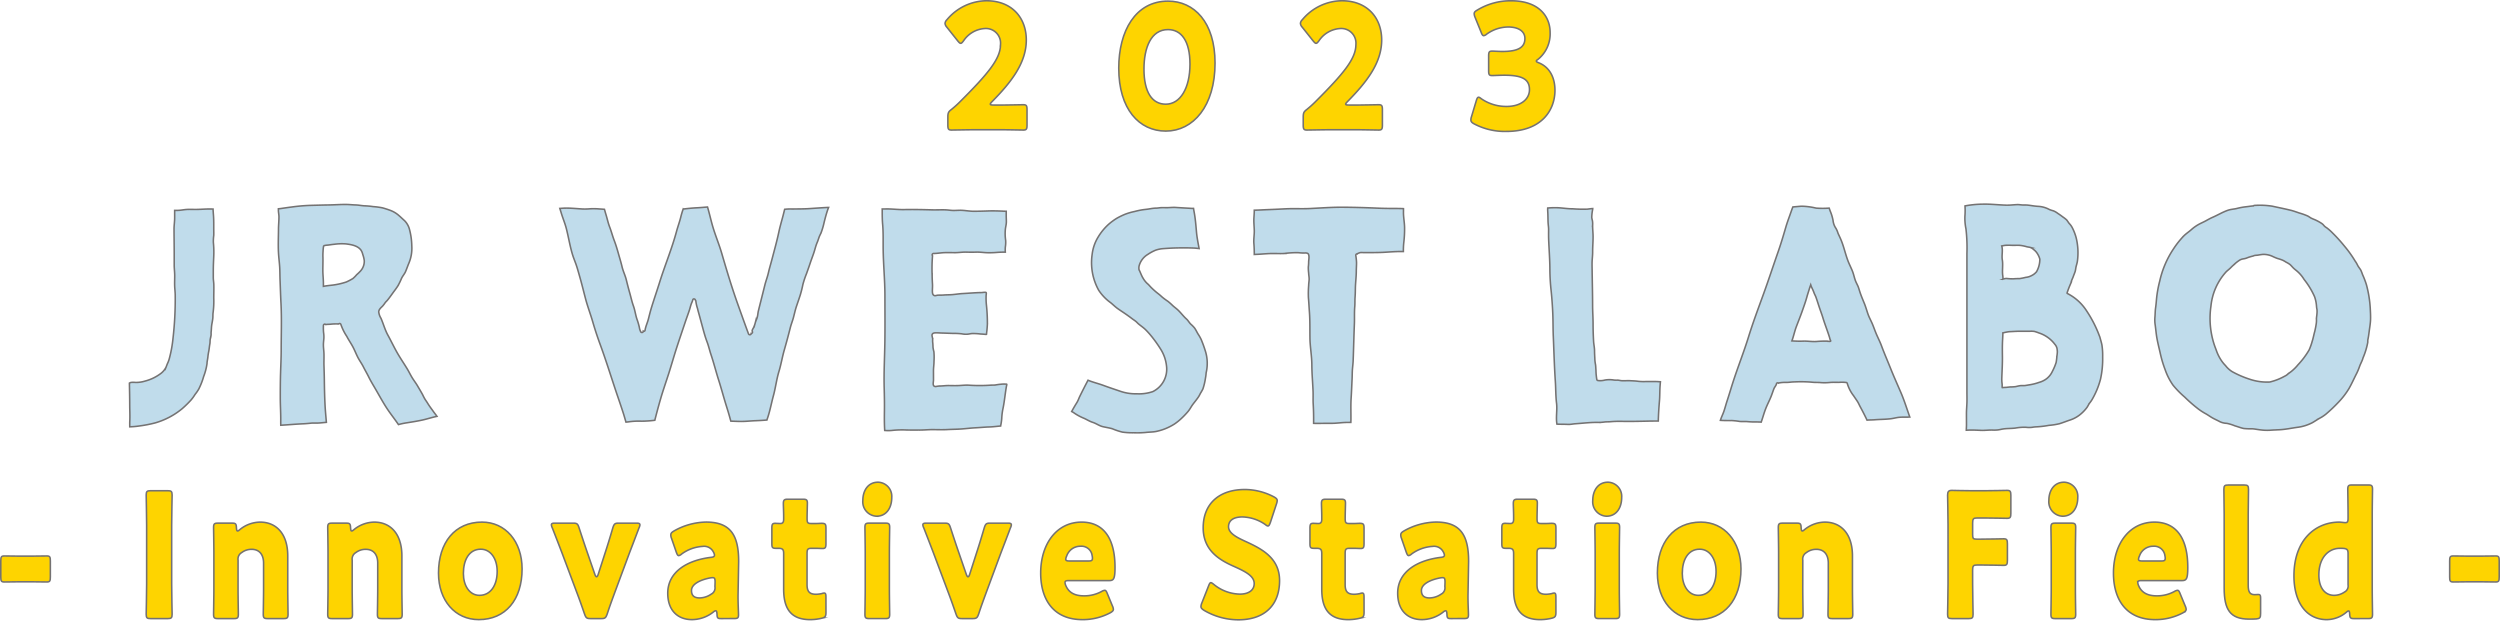 <svg xmlns="http://www.w3.org/2000/svg" viewBox="0 0 528.172 131.111"><g id="レイヤー_2" data-name="レイヤー 2"><g id="c"><path d="M3.905,122.918c-1.091,0-2.586.036-2.991.036-.654,0-.748-.22-.748-1.063v-3.372c0-.843.094-1.063.748-1.063.4,0,1.9.037,2.991.037H6.9c1.09,0,2.586-.037,2.991-.037.654,0,.747.22.747,1.063v3.372c0,.843-.093,1.063-.747,1.063-.405,0-1.9-.036-2.991-.036Z" fill="#fed400" stroke="#747272" stroke-miterlimit="10" stroke-width="0.333"/><path d="M31.787,130.688c-.717,0-.9-.146-.9-.916,0-.257.093-4.472.093-6.414V111.005c0-1.943-.093-6.158-.093-6.414,0-.77.186-.917.9-.917h3.676c.717,0,.9.147.9.917,0,.256-.094,4.471-.094,6.414v12.353c0,1.942.094,6.157.094,6.414,0,.77-.187.916-.9.916Z" fill="#fed400" stroke="#747272" stroke-miterlimit="10" stroke-width="0.333"/><path d="M50.293,124.457c0,1.5.062,5.058.062,5.315,0,.77-.187.916-.9.916H46.024c-.716,0-.9-.146-.9-.916,0-.257.062-3.812.062-5.315v-7.7c0-1.5-.062-5.059-.062-5.315,0-.77.187-.917.9-.917h3.053c.686,0,.841.147.873.953.031.477.093.7.249.7.094,0,.218-.073.436-.257a6.868,6.868,0,0,1,4.33-1.613c3.3,0,5.827,2.346,5.827,7.148v7c0,1.5.062,5.058.062,5.315,0,.77-.187.916-.9.916H56.523c-.716,0-.9-.146-.9-.916,0-.257.062-3.812.062-5.315v-5.5c0-1.613-.748-2.9-2.523-2.9a3.424,3.424,0,0,0-2.119.7,1.563,1.563,0,0,0-.747,1.576Z" fill="#fed400" stroke="#747272" stroke-miterlimit="10" stroke-width="0.333"/><path d="M74.406,124.457c0,1.5.062,5.058.062,5.315,0,.77-.187.916-.9.916H70.138c-.717,0-.9-.146-.9-.916,0-.257.063-3.812.063-5.315v-7.7c0-1.5-.063-5.059-.063-5.315,0-.77.187-.917.9-.917h3.053c.685,0,.841.147.872.953.031.477.094.7.249.7.094,0,.218-.073.437-.257a6.868,6.868,0,0,1,4.33-1.613c3.3,0,5.826,2.346,5.826,7.148v7c0,1.5.062,5.058.062,5.315,0,.77-.187.916-.9.916H80.637c-.717,0-.9-.146-.9-.916,0-.257.063-3.812.063-5.315v-5.5c0-1.613-.748-2.9-2.524-2.9a3.424,3.424,0,0,0-2.119.7,1.563,1.563,0,0,0-.747,1.576Z" fill="#fed400" stroke="#747272" stroke-miterlimit="10" stroke-width="0.333"/><path d="M110.3,120.205c0,6.525-3.52,10.7-9.159,10.7-4.954,0-8.5-3.995-8.5-9.823,0-6.488,3.489-10.777,9.19-10.777C106.744,110.308,110.3,114.34,110.3,120.205Zm-12.4.953c0,2.639,1.339,4.619,3.4,4.619,2.336,0,3.738-2.09,3.738-5.059,0-2.712-1.4-4.691-3.458-4.691C99.173,116.027,97.9,118.189,97.9,121.158Z" fill="#fed400" stroke="#747272" stroke-miterlimit="10" stroke-width="0.333"/><path d="M129.891,125.154c-.56,1.539-1.028,2.785-1.589,4.508-.311.88-.467,1.026-1.277,1.026h-2.274c-.81,0-.966-.146-1.278-1.026-.591-1.723-1.059-3.042-1.588-4.435l-3.147-8.394c-.561-1.466-1.153-3.006-2.056-5.315a1.755,1.755,0,0,1-.187-.623c0-.293.218-.367.716-.367h3.895c.81,0,.965.147,1.246,1.027.685,2.089,1.215,3.7,1.713,5.131l1.62,4.692c.125.33.25.477.343.477.125,0,.249-.184.343-.477l1.5-4.655c.468-1.429.966-3.042,1.589-5.168.281-.88.436-1.027,1.246-1.027h3.77c.5,0,.717.074.717.367a1.763,1.763,0,0,1-.188.623c-.872,2.309-1.464,3.849-2.025,5.315Z" fill="#fed400" stroke="#747272" stroke-miterlimit="10" stroke-width="0.333"/><path d="M152.322,130.688c-.686,0-.81-.11-.841-.953-.032-.476-.094-.7-.281-.7a.865.865,0,0,0-.436.22,7.305,7.305,0,0,1-4.58,1.649c-2.928,0-5.109-1.869-5.109-5.571,0-4.582,4.206-7,9.191-7.588.467-.036.685-.183.685-.476a1.74,1.74,0,0,0-.218-.623,2.187,2.187,0,0,0-2.274-1.21A8.35,8.35,0,0,0,144,117.053a1.252,1.252,0,0,1-.592.33c-.218,0-.343-.22-.53-.733l-1-2.9a1.865,1.865,0,0,1-.156-.7c0-.367.156-.55.624-.843a14.116,14.116,0,0,1,6.822-1.907c5.11,0,6.885,2.713,6.885,8.284l-.124,7c-.031,1.392.093,3.848.093,4.325,0,.623-.186.769-.872.769Zm-1.776-8.65a4.191,4.191,0,0,0-.592.073c-2.181.44-3.863,1.357-3.863,2.639,0,1.137.623,1.576,1.745,1.576a4.486,4.486,0,0,0,2.43-.806,1.477,1.477,0,0,0,.778-1.576l.032-.953C151.076,122.258,150.982,122.038,150.546,122.038Z" fill="#fed400" stroke="#747272" stroke-miterlimit="10" stroke-width="0.333"/><path d="M174.5,129.332c0,.88-.156,1.1-.9,1.283a10.6,10.6,0,0,1-2.431.293c-4.268,0-5.607-2.566-5.607-6.451v-7.514c0-.916-.281-1.1-1.122-1.1h-.53c-.747,0-.841-.183-.841-1.063v-3.152c0-.806.094-1.063.685-1.063.281,0,.717.037,1.122.037.436,0,.686-.22.686-.88v-.586c0-1.027-.063-2.273-.063-2.749,0-.77.218-.917.935-.917h3.24c.685,0,.9.147.9.806,0,.477-.062,2.346-.062,3.226,0,.953.125,1.1.9,1.1h1.028c.342,0,.872-.037,1.121-.037.81,0,.935.147.935,1.1v3.115c0,.843-.094,1.1-.686,1.1-.405,0-.965-.037-1.37-.037h-1c-.779,0-.935.184-.935,1.1V123.5c0,1.5.53,2.053,1.932,2.053a6.486,6.486,0,0,0,1.184-.147,1.661,1.661,0,0,1,.5-.11c.312,0,.374.257.374.916Z" fill="#fed400" stroke="#747272" stroke-miterlimit="10" stroke-width="0.333"/><path d="M188.4,105.1c0,2.236-1.153,3.959-3.21,3.959a3.046,3.046,0,0,1-2.9-3.335c0-2.089,1.122-3.849,3.209-3.849A2.99,2.99,0,0,1,188.4,105.1Zm-4.767,25.585c-.717,0-.9-.146-.9-.916,0-.257.063-3.812.063-5.315v-7.7c0-1.5-.063-5.059-.063-5.315,0-.77.187-.917.9-.917h3.427c.716,0,.9.147.9.917,0,.256-.062,3.812-.062,5.315v7.7c0,1.5.062,5.058.062,5.315,0,.77-.187.916-.9.916Z" fill="#fed400" stroke="#747272" stroke-miterlimit="10" stroke-width="0.333"/><path d="M208.368,125.154c-.561,1.539-1.028,2.785-1.589,4.508-.311.88-.467,1.026-1.277,1.026h-2.274c-.811,0-.966-.146-1.278-1.026-.592-1.723-1.059-3.042-1.588-4.435l-3.147-8.394c-.561-1.466-1.153-3.006-2.056-5.315a1.755,1.755,0,0,1-.187-.623c0-.293.218-.367.716-.367h3.894c.811,0,.966.147,1.247,1.027.685,2.089,1.215,3.7,1.713,5.131l1.62,4.692c.125.33.249.477.343.477.125,0,.249-.184.343-.477l1.495-4.655c.468-1.429.966-3.042,1.589-5.168.28-.88.436-1.027,1.246-1.027h3.77c.5,0,.716.074.716.367a1.755,1.755,0,0,1-.187.623c-.872,2.309-1.464,3.849-2.025,5.315Z" fill="#fed400" stroke="#747272" stroke-miterlimit="10" stroke-width="0.333"/><path d="M235.005,127.976a2.2,2.2,0,0,1,.218.733c0,.293-.187.476-.623.733a12.333,12.333,0,0,1-5.888,1.466c-6.356,0-8.848-4.508-8.848-9.823,0-6.158,3.364-10.777,8.66-10.777,4.331,0,7.041,3.043,7.041,9.567,0,2.493-.311,2.786-1.246,2.786h-8.6c-.5,0-.717.11-.717.4a1.858,1.858,0,0,0,.156.623c.623,1.5,1.869,2.2,3.863,2.2a7.565,7.565,0,0,0,3.707-.917,1.784,1.784,0,0,1,.654-.256c.25,0,.375.219.592.77ZM230.8,117.969a2.034,2.034,0,0,0-.062-.55,2.273,2.273,0,0,0-2.462-2.016,3.042,3.042,0,0,0-2.928,2.09,1.71,1.71,0,0,0-.187.66c0,.256.218.366.716.366h4.144C230.581,118.519,230.8,118.409,230.8,117.969Z" fill="#fed400" stroke="#747272" stroke-miterlimit="10" stroke-width="0.333"/><path d="M270.333,122.661c0,5.2-3.178,8.284-8.724,8.284a14.361,14.361,0,0,1-7.259-2.016c-.436-.293-.623-.477-.623-.807a2.2,2.2,0,0,1,.187-.733l1.4-3.555c.187-.476.312-.733.5-.733.156,0,.343.147.624.367a8.943,8.943,0,0,0,5.514,2.052c1.869,0,3.022-.843,3.022-2.236,0-1.613-1.9-2.566-4.455-3.7-2.929-1.319-6.324-3.335-6.324-8.064,0-5.168,3.458-8.1,8.785-8.1a13.259,13.259,0,0,1,6.2,1.576c.436.256.654.44.654.77a2.509,2.509,0,0,1-.155.7l-1.278,3.885c-.187.513-.311.77-.53.77-.155,0-.311-.11-.592-.33a8.825,8.825,0,0,0-4.8-1.576c-2.15,0-2.929.953-2.929,2.052,0,1.357,1.651,2.236,3.583,3.116C266.469,115.917,270.333,117.823,270.333,122.661Z" fill="#fed400" stroke="#747272" stroke-miterlimit="10" stroke-width="0.333"/><path d="M288.184,129.332c0,.88-.156,1.1-.9,1.283a10.6,10.6,0,0,1-2.431.293c-4.268,0-5.607-2.566-5.607-6.451v-7.514c0-.916-.281-1.1-1.122-1.1h-.53c-.747,0-.841-.183-.841-1.063v-3.152c0-.806.094-1.063.686-1.063.28,0,.716.037,1.121.037.436,0,.686-.22.686-.88v-.586c0-1.027-.063-2.273-.063-2.749,0-.77.218-.917.935-.917h3.24c.685,0,.9.147.9.806,0,.477-.063,2.346-.063,3.226,0,.953.125,1.1.9,1.1h1.028c.342,0,.872-.037,1.121-.037.81,0,.935.147.935,1.1v3.115c0,.843-.093,1.1-.685,1.1-.405,0-.966-.037-1.371-.037h-1c-.779,0-.935.184-.935,1.1V123.5c0,1.5.53,2.053,1.932,2.053a6.475,6.475,0,0,0,1.184-.147,1.667,1.667,0,0,1,.5-.11c.312,0,.374.257.374.916Z" fill="#fed400" stroke="#747272" stroke-miterlimit="10" stroke-width="0.333"/><path d="M306.534,130.688c-.686,0-.811-.11-.842-.953-.031-.476-.093-.7-.28-.7a.865.865,0,0,0-.436.22,7.305,7.305,0,0,1-4.58,1.649c-2.928,0-5.109-1.869-5.109-5.571,0-4.582,4.206-7,9.19-7.588.468-.036.686-.183.686-.476a1.76,1.76,0,0,0-.218-.623,2.188,2.188,0,0,0-2.275-1.21,8.353,8.353,0,0,0-4.455,1.613,1.243,1.243,0,0,1-.592.33c-.218,0-.342-.22-.529-.733l-1-2.9a1.845,1.845,0,0,1-.156-.7c0-.367.156-.55.623-.843a14.123,14.123,0,0,1,6.823-1.907c5.109,0,6.885,2.713,6.885,8.284l-.125,7c-.031,1.392.094,3.848.094,4.325,0,.623-.187.769-.872.769Zm-1.776-8.65a4.191,4.191,0,0,0-.592.073c-2.181.44-3.863,1.357-3.863,2.639,0,1.137.623,1.576,1.744,1.576a4.486,4.486,0,0,0,2.43-.806,1.478,1.478,0,0,0,.779-1.576l.031-.953C305.287,122.258,305.194,122.038,304.758,122.038Z" fill="#fed400" stroke="#747272" stroke-miterlimit="10" stroke-width="0.333"/><path d="M328.716,129.332c0,.88-.156,1.1-.9,1.283a10.594,10.594,0,0,1-2.43.293c-4.268,0-5.608-2.566-5.608-6.451v-7.514c0-.916-.28-1.1-1.121-1.1h-.53c-.748,0-.841-.183-.841-1.063v-3.152c0-.806.093-1.063.685-1.063.281,0,.717.037,1.122.037.436,0,.685-.22.685-.88v-.586c0-1.027-.062-2.273-.062-2.749,0-.77.218-.917.935-.917h3.24c.685,0,.9.147.9.806,0,.477-.062,2.346-.062,3.226,0,.953.125,1.1.9,1.1h1.028c.343,0,.873-.037,1.122-.037.81,0,.935.147.935,1.1v3.115c0,.843-.094,1.1-.686,1.1-.4,0-.966-.037-1.371-.037h-1c-.778,0-.934.184-.934,1.1V123.5c0,1.5.529,2.053,1.931,2.053a6.475,6.475,0,0,0,1.184-.147,1.666,1.666,0,0,1,.5-.11c.311,0,.374.257.374.916Z" fill="#fed400" stroke="#747272" stroke-miterlimit="10" stroke-width="0.333"/><path d="M342.61,105.1c0,2.236-1.153,3.959-3.209,3.959a3.046,3.046,0,0,1-2.9-3.335c0-2.089,1.121-3.849,3.209-3.849A2.989,2.989,0,0,1,342.61,105.1Zm-4.767,25.585c-.716,0-.9-.146-.9-.916,0-.257.062-3.812.062-5.315v-7.7c0-1.5-.062-5.059-.062-5.315,0-.77.187-.917.9-.917h3.427c.717,0,.9.147.9.917,0,.256-.063,3.812-.063,5.315v7.7c0,1.5.063,5.058.063,5.315,0,.77-.187.916-.9.916Z" fill="#fed400" stroke="#747272" stroke-miterlimit="10" stroke-width="0.333"/><path d="M367.813,120.205c0,6.525-3.52,10.7-9.159,10.7-4.954,0-8.5-3.995-8.5-9.823,0-6.488,3.489-10.777,9.19-10.777C364.262,110.308,367.813,114.34,367.813,120.205Zm-12.4.953c0,2.639,1.339,4.619,3.4,4.619,2.336,0,3.738-2.09,3.738-5.059,0-2.712-1.4-4.691-3.458-4.691C356.691,116.027,355.414,118.189,355.414,121.158Z" fill="#fed400" stroke="#747272" stroke-miterlimit="10" stroke-width="0.333"/><path d="M380.867,124.457c0,1.5.062,5.058.062,5.315,0,.77-.187.916-.9.916H376.6c-.717,0-.9-.146-.9-.916,0-.257.063-3.812.063-5.315v-7.7c0-1.5-.063-5.059-.063-5.315,0-.77.187-.917.9-.917h3.053c.685,0,.841.147.872.953.031.477.094.7.249.7.094,0,.218-.073.437-.257a6.868,6.868,0,0,1,4.33-1.613c3.3,0,5.826,2.346,5.826,7.148v7c0,1.5.062,5.058.062,5.315,0,.77-.187.916-.9.916H387.1c-.717,0-.9-.146-.9-.916,0-.257.063-3.812.063-5.315v-5.5c0-1.613-.748-2.9-2.524-2.9a3.424,3.424,0,0,0-2.119.7,1.563,1.563,0,0,0-.747,1.576Z" fill="#fed400" stroke="#747272" stroke-miterlimit="10" stroke-width="0.333"/><path d="M416.756,123.358c0,1.942.093,6.157.093,6.414,0,.77-.186.916-.9.916h-3.583c-.716,0-.9-.146-.9-.916,0-.257.093-4.472.093-6.414V110.9c0-1.943-.093-6.011-.093-6.268,0-.77.218-1.026.872-1.026.218,0,2.959.073,4.393.073h2.492c1.464,0,4.611-.073,4.829-.073.654,0,.779.22.779,1.063v3.775c0,.843-.125,1.063-.779,1.063-.218,0-3.365-.073-4.829-.073H417.69c-.778,0-.934.183-.934,1.1v2.383c0,.843.124.99.841.99h.9c1.464,0,4.61-.074,4.828-.074.655,0,.779.22.779,1.063v3.483c0,.843-.124,1.063-.779,1.063-.218,0-3.364-.074-4.828-.074h-.811c-.778,0-.934.183-.934,1.1Z" fill="#fed400" stroke="#747272" stroke-miterlimit="10" stroke-width="0.333"/><path d="M438.968,105.1c0,2.236-1.152,3.959-3.209,3.959a3.046,3.046,0,0,1-2.9-3.335c0-2.089,1.121-3.849,3.209-3.849A2.989,2.989,0,0,1,438.968,105.1ZM434.2,130.688c-.717,0-.9-.146-.9-.916,0-.257.063-3.812.063-5.315v-7.7c0-1.5-.063-5.059-.063-5.315,0-.77.187-.917.9-.917h3.427c.716,0,.9.147.9.917,0,.256-.062,3.812-.062,5.315v7.7c0,1.5.062,5.058.062,5.315,0,.77-.187.916-.9.916Z" fill="#fed400" stroke="#747272" stroke-miterlimit="10" stroke-width="0.333"/><path d="M461.648,127.976a2.185,2.185,0,0,1,.219.733c0,.293-.187.476-.623.733a12.334,12.334,0,0,1-5.889,1.466c-6.355,0-8.848-4.508-8.848-9.823,0-6.158,3.365-10.777,8.661-10.777,4.331,0,7.041,3.043,7.041,9.567,0,2.493-.311,2.786-1.246,2.786h-8.6c-.5,0-.717.11-.717.4a1.858,1.858,0,0,0,.156.623c.623,1.5,1.869,2.2,3.863,2.2a7.565,7.565,0,0,0,3.707-.917,1.784,1.784,0,0,1,.654-.256c.25,0,.374.219.592.77Zm-4.205-10.007a2,2,0,0,0-.063-.55,2.272,2.272,0,0,0-2.461-2.016,3.04,3.04,0,0,0-2.928,2.09,1.71,1.71,0,0,0-.187.66c0,.256.218.366.716.366h4.144C457.225,118.519,457.443,118.409,457.443,117.969Z" fill="#fed400" stroke="#747272" stroke-miterlimit="10" stroke-width="0.333"/><path d="M476.664,130.762c-.5.036-1,.036-1.5.036-4.019,0-5.265-2.016-5.265-6.561V108.7c0-1.5-.063-5.058-.063-5.315,0-.77.187-.916.9-.916h3.4c.716,0,.9.146.9.916,0,.257-.062,3.812-.062,5.315v14.918c0,1.393.311,2.016,1.371,2.016.28,0,.685-.036.779-.036.342,0,.467.146.467.659v3.336C477.6,130.505,477.443,130.688,476.664,130.762Z" fill="#fed400" stroke="#747272" stroke-miterlimit="10" stroke-width="0.333"/><path d="M497.289,130.688c-.686,0-.842-.146-.873-.953-.031-.476-.093-.66-.249-.66-.093,0-.218.074-.436.257a6.526,6.526,0,0,1-4.144,1.576c-4.3,0-6.947-3.629-6.947-9.237,0-7.77,4.7-11.363,9.564-11.363.343,0,1.059.11,1.278.11.5,0,.592-.22.592-1.026v-.7c0-1.5-.063-5.058-.063-5.315,0-.77.187-.916.9-.916h3.427c.716,0,.9.146.9.916,0,.257-.062,3.812-.062,5.315v15.761c0,1.5.062,5.058.062,5.315,0,.77-.187.916-.9.916Zm-2.929-14.845c-2.43,0-4.455,1.98-4.455,5.609,0,2.859,1.371,4.325,3.24,4.325a3.911,3.911,0,0,0,2.181-.7,1.425,1.425,0,0,0,.748-1.5v-6.6c0-.77-.156-.99-.811-1.1A7.123,7.123,0,0,0,494.36,115.843Z" fill="#fed400" stroke="#747272" stroke-miterlimit="10" stroke-width="0.333"/><path d="M521.277,122.918c-1.091,0-2.586.036-2.991.036-.655,0-.748-.22-.748-1.063v-3.372c0-.843.093-1.063.748-1.063.405,0,1.9.037,2.991.037h2.99c1.091,0,2.586-.037,2.991-.037.654,0,.748.22.748,1.063v3.372c0,.843-.094,1.063-.748,1.063-.405,0-1.9-.036-2.991-.036Z" fill="#fed400" stroke="#747272" stroke-miterlimit="10" stroke-width="0.333"/><path d="M45.171,60.083c-.015-.493-.109-.967-.108-1.466,0-.479,0-.959,0-1.438,0-.982.049-1.948.09-2.927a20.789,20.789,0,0,0-.073-3.026,8.843,8.843,0,0,1,.077-1.464c.025-.481,0-.964,0-1.445,0-.963.013-1.917-.062-2.875q-.051-.639-.084-1.274-.343-.011-.688-.012c-1.081-.006-2.156.109-3.235.093-.56-.008-1.125-.029-1.684.008-.524.035-1.04.145-1.564.178-.313.02-.627.02-.94.017V46.02c0,.815-.136,1.617-.132,2.435.006,1.706.037,3.412.037,5.119,0,.815,0,1.629,0,2.444,0,.725.1,1.437.106,2.159s-.037,1.471-.011,2.206c.025.687.117,1.365.121,2.055a72.89,72.89,0,0,1-.468,9.034,26.455,26.455,0,0,1-.776,4.266,5.982,5.982,0,0,1-.364,1.006c-.134.269-.21.535-.325.811a3.808,3.808,0,0,1-1,1.263,9.423,9.423,0,0,1-3.442,1.692,6.513,6.513,0,0,1-2.024.288,4.39,4.39,0,0,0-.952,0,1.419,1.419,0,0,0-.329.143c.027,1.522.063,3.045.064,4.568,0,1.153.073,2.3.015,3.445-.021.406-.006.812-.008,1.218a16.912,16.912,0,0,0,2.14-.193,26.275,26.275,0,0,0,3.294-.65,15.827,15.827,0,0,0,5.619-2.969A22.141,22.141,0,0,0,40.365,84.5a8.977,8.977,0,0,0,.845-1.172,8.764,8.764,0,0,0,.768-1.109,14.383,14.383,0,0,0,1.042-2.66,12.412,12.412,0,0,0,.718-2.745c.007-.478.137-.908.18-1.381a11.378,11.378,0,0,1,.188-1.23c.1-.514.132-1.033.23-1.547.066-.351.021-.7.091-1.042a4.777,4.777,0,0,0,.171-.863c.006-.229-.012-.45.015-.679.049-.428.047-.861.1-1.288.07-.523.2-1.038.247-1.565.038-.395,0-.786.062-1.18A18.408,18.408,0,0,0,45.161,63C45.161,62.029,45.2,61.051,45.171,60.083Z" fill="#c0dceb" stroke="#747272" stroke-miterlimit="10" stroke-width="0.333"/><path d="M90.352,85.2c-.162-.27-.341-.52-.516-.779a10.763,10.763,0,0,1-.53-1c-.336-.633-.718-1.248-1.077-1.869-.349-.6-.775-1.144-1.138-1.733-.382-.623-.695-1.291-1.075-1.918-.735-1.213-1.547-2.38-2.236-3.62-.638-1.147-1.2-2.333-1.833-3.48-.619-1.118-.949-2.4-1.465-3.572a3.171,3.171,0,0,1-.468-1.361c.033-.492.459-.849.783-1.166a5.788,5.788,0,0,0,.566-.737c.141-.191.319-.338.47-.519.4-.475.767-1.005,1.129-1.507s.761-1.006,1.095-1.535a14.192,14.192,0,0,0,.771-1.583c.238-.51.635-.934.854-1.445.239-.558.435-1.139.668-1.7A8.045,8.045,0,0,0,87,51.986a14.668,14.668,0,0,0-.536-3.694,4.1,4.1,0,0,0-.981-1.657c-.409-.362-.791-.742-1.208-1.1a5.74,5.74,0,0,0-1.809-1.087c-.538-.2-1.087-.379-1.642-.532a15.03,15.03,0,0,0-1.987-.264,15.963,15.963,0,0,0-1.73-.163c-.655-.018-1.3-.172-1.954-.188-.6-.015-1.2-.084-1.805-.1-1.321-.028-2.632.083-3.95.1s-2.628.063-3.942.094a38.108,38.108,0,0,0-3.876.346c-.732.093-1.46.2-2.19.308-.192.029-.382.045-.574.063,0,.136,0,.273.005.409.015.43.113.847.115,1.277,0,.908-.1,1.808-.1,2.714-.012,1.819-.109,3.676.04,5.49.069.842.173,1.682.22,2.526s.037,1.685.069,2.527c.064,1.676.113,3.357.2,5.033.166,3.278.043,6.586.042,9.868,0,1.674-.089,3.351-.136,5.024s-.053,3.364-.053,5.047.118,3.361.093,5.041c0,.259,0,.516.01.772,1.552-.086,3.1-.232,4.653-.3.578-.023,1.14-.074,1.715-.135.531-.056,1.063,0,1.595-.03s1.11-.1,1.672-.146c-.09-1.1-.2-2.2-.265-3.3-.109-1.941-.147-3.9-.171-5.845-.012-.959-.046-1.916-.076-2.875-.031-.978.049-1.969-.027-2.943-.036-.466-.089-.918-.091-1.386s.057-.9.094-1.355a6.321,6.321,0,0,0-.065-1.318,11.8,11.8,0,0,1-.027-1.445.289.289,0,0,1,.5-.187c.352-.086.735-.035,1.1-.089a11.1,11.1,0,0,1,1.621-.042.277.277,0,0,1,.475.115,10.809,10.809,0,0,0,1.232,2.489c.4.768.895,1.478,1.3,2.241.383.718.674,1.48,1.043,2.2.362.708.838,1.348,1.194,2.06.347.694.746,1.356,1.088,2.055.367.749.792,1.468,1.216,2.186.874,1.48,1.678,3,2.616,4.44.774,1.191,1.674,2.293,2.47,3.471l.164-.047a14.838,14.838,0,0,1,1.536-.318c1.119-.176,2.233-.351,3.34-.591,1.041-.227,2.052-.573,3.094-.781-.238-.361-.523-.682-.774-1.05C91.141,86.352,90.715,85.8,90.352,85.2ZM76.14,57.283a10.265,10.265,0,0,1-.788.759,6.305,6.305,0,0,1-.8.806,12.918,12.918,0,0,1-1.393.733c-.4.129-.8.245-1.205.344a15.031,15.031,0,0,1-1.748.316c-.552.066-1.107.116-1.655.213l-.225.043V59.88c0-.9-.113-1.789-.12-2.69-.007-.921.041-1.844.021-2.765a11.5,11.5,0,0,1,.026-1.352,8.417,8.417,0,0,1,.105-1.054.254.254,0,0,0,.112-.123,4.05,4.05,0,0,1,.812-.114c.449-.061.9-.136,1.35-.175a11.513,11.513,0,0,1,2.467-.076c1.1.139,2.469.354,3.168,1.322a2.868,2.868,0,0,1,.38.922,5.993,5.993,0,0,1,.314,1.3A3.063,3.063,0,0,1,76.14,57.283Z" fill="#c0dceb" stroke="#747272" stroke-miterlimit="10" stroke-width="0.333"/><path d="M170.932,44.077c-1.22.077-2.438.069-3.659.076a10.361,10.361,0,0,0-1.5.067c-.15.6-.294,1.2-.457,1.794-.281,1.023-.564,2.037-.786,3.075-.408,1.907-.937,3.791-1.431,5.677-.248.948-.535,1.883-.754,2.839-.2.892-.541,1.749-.76,2.639-.447,1.81-.911,3.616-1.359,5.425-.109.435-.116.89-.233,1.322-.106.395-.3.763-.414,1.157a6.85,6.85,0,0,1-.383,1.091c-.086.176-.386.591-.257.783a.27.27,0,0,1-.239.416c.043.3-.448.408-.567.088-.756-2.031-1.476-4.072-2.208-6.111-1.281-3.568-2.369-7.2-3.429-10.84-.532-1.829-1.261-3.585-1.82-5.4-.451-1.47-.762-2.971-1.2-4.441-.793.065-1.586.136-2.377.174-.88.044-1.75.141-2.625.238l-.134.014a15.96,15.96,0,0,0-.509,1.689c-.253,1.037-.632,2.035-.908,3.065-.978,3.647-2.442,7.12-3.564,10.718-.544,1.744-1.141,3.47-1.682,5.216-.26.838-.473,1.694-.689,2.544-.2.8-.582,1.558-.707,2.379a.241.241,0,0,1-.36.179.3.3,0,0,1-.542.174,3.061,3.061,0,0,1-.312-1,14.527,14.527,0,0,0-.418-1.463c-.369-.972-.469-2.033-.823-3.014-.316-.876-.507-1.775-.76-2.672-.269-.954-.514-1.9-.75-2.862-.229-.934-.667-1.792-.89-2.732-.231-.975-.53-1.93-.8-2.895-.256-.909-.526-1.81-.864-2.692-.356-.927-.594-1.891-.954-2.816-.327-.84-.508-1.73-.772-2.593-.119-.387-.228-.775-.336-1.164-.378-.029-.756-.06-1.135-.08a14.346,14.346,0,0,0-1.819-.034,12.991,12.991,0,0,1-1.7.046c-1.175-.07-2.334-.192-3.513-.185-.42,0-.839.04-1.258.065.165.521.317,1.047.49,1.567.3.893.65,1.777.883,2.69.458,1.787.746,3.616,1.272,5.387.231.775.549,1.514.812,2.277s.476,1.557.7,2.338c.467,1.613.857,3.237,1.286,4.86.433,1.641,1.045,3.228,1.516,4.858.459,1.588.988,3.189,1.558,4.741,1.185,3.226,2.2,6.5,3.289,9.76.546,1.628,1.116,3.249,1.638,4.886.188.591.349,1.189.531,1.782.164-.013.328-.028.492-.048a14.815,14.815,0,0,1,2.807-.148,22.949,22.949,0,0,0,2.792-.192c.389-1.524.792-3.042,1.232-4.556.516-1.771,1.125-3.506,1.69-5.26.586-1.821,1.1-3.666,1.688-5.485.577-1.768,1.177-3.53,1.769-5.293.28-.838.587-1.666.87-2.5.145-.431.254-.87.386-1.3.107-.354.3-.673.38-1.036.075-.324.53-.229.557.056a.267.267,0,0,1,.1.21,7.8,7.8,0,0,0,.348,1.541c.119.514.27,1.017.408,1.526q.4,1.473.8,2.947c.241.884.494,1.755.82,2.612s.523,1.77.816,2.644c.6,1.782,1.049,3.6,1.621,5.387.56,1.751,1.026,3.525,1.571,5.28.28.9.564,1.8.811,2.718q.095.35.2.695c.752.017,1.5.064,2.255.061.944,0,1.888-.114,2.832-.151.838-.033,1.683-.076,2.52-.147a.189.189,0,0,1,.009-.034c.62-1.67.913-3.42,1.381-5.133.455-1.669.652-3.413,1.155-5.071.452-1.488.7-3.03,1.126-4.525q.678-2.35,1.273-4.72c.186-.74.477-1.448.674-2.185.212-.8.379-1.6.641-2.378s.527-1.532.774-2.3a22.577,22.577,0,0,0,.571-2.26,18.293,18.293,0,0,1,.762-2.29c.271-.763.546-1.526.8-2.294.249-.746.539-1.476.785-2.223.233-.707.389-1.435.688-2.118.162-.37.267-.754.408-1.132.126-.338.308-.649.441-.985a16.424,16.424,0,0,0,.618-2.148c.2-.8.412-1.6.665-2.38.081-.251.176-.5.273-.741-.167,0-.334.01-.5.021C173.349,43.907,172.141,44,170.932,44.077Z" fill="#c0dceb" stroke="#747272" stroke-miterlimit="10" stroke-width="0.333"/><path d="M212.58,81.161a5.516,5.516,0,0,0-1.089.014,12.176,12.176,0,0,0-1.217.163c-.331.041-.663.01-1,.038a33.788,33.788,0,0,1-4.622,0c-.705-.035-1.391.049-2.093.08s-1.406.011-2.106,0c-.672-.009-1.327.1-2,.1a6.821,6.821,0,0,0-.726.1.494.494,0,0,1-.463-.166c-.209-.266-.046-.881-.045-1.2q0-.969-.007-1.94c0-.669.115-1.324.111-2a13.372,13.372,0,0,0-.018-2.032,7.456,7.456,0,0,1-.187-.915c-.016-.375-.021-.728-.069-1.1-.036-.281.012-.564-.022-.843a3.667,3.667,0,0,1-.122-.628c.018-.379.328-.489.658-.508.493-.028,1.014.031,1.507.042.748.016,1.5.053,2.244.072a14.9,14.9,0,0,1,1.855.086,4.537,4.537,0,0,0,1.33.074c.254-.034.5-.09.759-.122a11.207,11.207,0,0,1,1.883.089c.36.017.72.042,1.08.079.313.032.178-.03.221-.34.085-.618.135-1.251.163-1.877a36.488,36.488,0,0,0-.218-4.113,13.988,13.988,0,0,1-.048-1.909c.009-.134.084-.484-.007-.6s-.768,0-.923.006c-1.333.011-2.653.141-3.984.208-.71.035-1.41.149-2.117.215-.668.063-1.341.042-2.009.1-.4.034-.792.005-1.188.033-.229.016-.486.151-.718.073-.341-.114-.4-.513-.407-.82-.017-.522.049-1.036.019-1.561-.038-.66-.071-1.312-.071-1.973a32.556,32.556,0,0,1,.081-4.049.289.289,0,0,1,.2-.484c.756,0,1.5-.141,2.252-.174s1.518-.005,2.277,0c.792,0,1.572-.134,2.363-.113.733.019,1.446.028,2.179,0,.707-.022,1.41.087,2.115.118a18.294,18.294,0,0,0,2.27-.06c.573-.046,1.147-.056,1.721-.058a8.067,8.067,0,0,1,0-1.043,6.217,6.217,0,0,0,.073-1.435,9.866,9.866,0,0,1-.054-2.44c.059-.461.186-.909.2-1.376s-.026-.932-.027-1.4q0-.472,0-.943c-.176,0-.351-.005-.527-.012-1.11-.048-2.2-.091-3.309-.049-1.011.037-2.021.066-3.033.068-.99,0-1.957-.223-2.947-.208-.467.007-.933.044-1.4.036s-.935-.089-1.405-.116c-.992-.057-1.985.021-2.978-.008-2-.057-3.99-.1-6-.061-1.033.021-2.039-.094-3.067-.129-.51-.017-1.021.006-1.532,0,0,.193,0,.386,0,.578,0,.887.007,1.764.087,2.649.161,1.777.091,3.561.114,5.344.043,3.227.365,6.438.369,9.667,0,3.289.037,6.577-.011,9.865-.047,3.219-.225,6.425-.144,9.645.041,1.605.074,3.206.053,4.812-.018,1.412-.032,2.824.059,4.233a8.652,8.652,0,0,0,1.484,0,19.238,19.238,0,0,1,3.1-.1c.95.026,1.9.011,2.853.012s1.9-.106,2.857-.094c1,.013,2.005.045,3-.011.968-.054,1.941-.053,2.907-.122,1-.071,2-.2,3.007-.25.964-.047,1.92-.146,2.885-.175.8-.024,1.593-.135,2.39-.2a11.184,11.184,0,0,0,.238-1.554,13.469,13.469,0,0,1,.272-2.169c.325-1.556.447-3.147.732-4.71.016-.088.095-.283.055-.362C212.671,81.114,212.672,81.179,212.58,81.161Z" fill="#c0dceb" stroke="#747272" stroke-miterlimit="10" stroke-width="0.333"/><path d="M254.723,74.39a26.04,26.04,0,0,0-.954-2.672,9.235,9.235,0,0,0-.661-1.155c-.257-.42-.459-.887-.749-1.284a7.013,7.013,0,0,0-.79-.8c-.342-.339-.552-.77-.915-1.091-.677-.6-1.19-1.346-1.863-1.956-.342-.309-.716-.577-1.054-.89a12.778,12.778,0,0,0-1-.886,14.073,14.073,0,0,1-1.207-.892,11.834,11.834,0,0,0-1-.844,15.316,15.316,0,0,1-1.187-1.049c-.338-.308-.606-.687-.961-.971a4.754,4.754,0,0,1-.905-1.158c-.289-.419-.747-1.686-.831-1.728a2.208,2.208,0,0,1,0-.786,4.05,4.05,0,0,1,1.838-2.471,9.275,9.275,0,0,1,1.664-.9,6.318,6.318,0,0,1,1.666-.333,56.19,56.19,0,0,1,6.28-.123c.413.016.826.062,1.239.107-.214-1.169-.454-2.337-.556-3.523-.118-1.379-.226-2.741-.476-4.106-.054-.29-.106-.573-.148-.858-.115,0-.227.016-.281.013-.316-.019-3.075-.175-3.391-.2-.706-.058-1.421.051-2.131.04-.35-.006-.7-.016-1.054,0s-.718.1-1.083.1c-.7,0-1.415.194-2.122.26a14.525,14.525,0,0,0-2.36.444,12.634,12.634,0,0,0-2.008.578,15.011,15.011,0,0,0-1.787.866,12.739,12.739,0,0,0-1.766,1.308,11.909,11.909,0,0,0-2.185,2.681,9,9,0,0,0-1.242,3.59,12.036,12.036,0,0,0,1.366,7.6,9.989,9.989,0,0,0,2.5,2.621c.508.4.963.87,1.49,1.249s1.062.721,1.591,1.083c.5.343.994.7,1.476,1.067.266.206.558.38.818.594.2.164.361.364.559.528.509.421,1.047.778,1.519,1.248a16.95,16.95,0,0,1,1.135,1.261,26.581,26.581,0,0,1,2.112,2.974,8.328,8.328,0,0,1,1.132,3.333,5.29,5.29,0,0,1-2.88,5.472,8.98,8.98,0,0,1-3.392.466,9.868,9.868,0,0,1-3.605-.576c-1.157-.393-2.311-.776-3.457-1.2-1.064-.395-2.195-.647-3.241-1.09q-.89,1.68-1.729,3.387c-.171.346-.295.714-.472,1.057s-.383.633-.567.952c-.232.4-.473.8-.683,1.216a2.958,2.958,0,0,1,.384.217,10.886,10.886,0,0,0,2.106,1.168c.67.275,1.286.7,1.97.91.739.23,1.345.717,2.11.9.679.16,1.384.253,2.051.461a14.9,14.9,0,0,0,2.085.693,15.365,15.365,0,0,0,2.416.139,19.4,19.4,0,0,0,2.506-.065c.75-.093,1.5-.066,2.247-.219a11.587,11.587,0,0,0,1.968-.6,11.8,11.8,0,0,0,1.83-.941,11.365,11.365,0,0,0,1.606-1.3,15.673,15.673,0,0,0,1.219-1.279c.452-.5.733-1.118,1.143-1.655.381-.5.795-1,1.143-1.519.173-.261.3-.545.452-.819a8.642,8.642,0,0,0,.491-.882,12.848,12.848,0,0,0,.539-2.289,8.482,8.482,0,0,0,.141-1.114A8.673,8.673,0,0,0,254.723,74.39Z" fill="#c0dceb" stroke="#747272" stroke-miterlimit="10" stroke-width="0.333"/><path d="M296.51,44.756c0-.229.008-.452,0-.675-.566-.028-1.131-.035-1.681-.035-1.305,0-2.6-.014-3.9-.073q-3.495-.156-7-.19c-2.395-.023-4.767.152-7.157.273-1.15.059-2.293.031-3.443.024-1.123-.006-2.243.065-3.364.12-1.187.058-2.375.095-3.562.154-.471.024-.942.041-1.413.055.006.518-.038,1.037-.073,1.562-.063.919.052,1.82.074,2.737.021.933-.166,1.842-.084,2.779.066.764.083,1.513.085,2.275.1-.009.19-.015.286-.018.953-.027,1.909-.129,2.863-.169,1.051-.044,2.1.028,3.153-.015a20.218,20.218,0,0,1,2.97-.179,11.283,11.283,0,0,0,1.313.076,1.283,1.283,0,0,1,.7.078c.452.308.2,1.342.2,1.786a8.909,8.909,0,0,1-.069,1.073,9.37,9.37,0,0,0,.072,1.323c.012.443.119.874.1,1.317-.018.418-.092.83-.1,1.248a21.768,21.768,0,0,0-.053,2.629c.089.945.129,1.889.2,2.834.149,1.9.1,3.776.125,5.677s.39,3.749.4,5.637c.007,1.863.181,3.721.257,5.584.036.905-.018,1.811.031,2.715.051.939.087,1.872.087,2.813q0,.631,0,1.265c.208.011.417.02.626.018,1.059-.01,2.117-.023,3.175-.019s2.131-.175,3.2-.189q.43,0,.863-.006c.01-.239.018-.478.02-.717.008-1.479-.054-2.951.043-4.429.088-1.339.13-2.677.2-4.016.038-.707.019-1.413.078-2.119.05-.6.126-1.2.149-1.81.1-2.549.149-5.1.255-7.647.053-1.253-.025-2.494.083-3.743.055-.635.012-1.272.06-1.907.046-.61.061-1.211.067-1.822.011-1.221.191-2.437.195-3.66,0-.642.058-1.285.051-1.927a11.4,11.4,0,0,0-.151-1.435c-.022-.16.069-.385.274-.361a.279.279,0,0,1,.13-.083,3.118,3.118,0,0,1,.535-.2,4.5,4.5,0,0,1,.6,0c.5,0,1.008,0,1.512,0,1.015,0,2.026-.007,3.039-.067,1.058-.063,2.112-.151,3.172-.156q.393,0,.787,0a16.315,16.315,0,0,1,.081-1.847,23.954,23.954,0,0,0,.172-3.224C296.727,46.96,296.488,45.871,296.51,44.756Z" fill="#c0dceb" stroke="#747272" stroke-miterlimit="10" stroke-width="0.333"/><path d="M349.589,80.608q-.954-.006-1.907,0a10.413,10.413,0,0,1-1.57-.047c-.571-.083-1.172-.1-1.749-.131s-1.174.04-1.761,0c-.295-.019-.578-.112-.873-.117a5.58,5.58,0,0,1-.72-.014,5.6,5.6,0,0,0-1.966,0,3.722,3.722,0,0,1-1.485.091.28.28,0,0,1-.2-.2,13,13,0,0,1-.182-1.963c-.035-.4-.035-.792-.091-1.187a9.057,9.057,0,0,1-.137-.982c-.02-.655-.073-1.289-.073-1.948s-.159-1.324-.2-1.987c-.068-1.226-.11-2.443-.108-3.671,0-1.286-.094-2.568-.1-3.854,0-2.517-.071-5.031-.1-7.547-.008-.686-.036-1.378.01-2.063.039-.583.1-1.15.1-1.737-.012-1.25.13-2.5.077-3.75-.027-.651-.094-1.3-.082-1.951a3.972,3.972,0,0,0-.042-.918,6.907,6.907,0,0,1-.144-.68,9.375,9.375,0,0,1,.2-1.723c0-.055.007-.111.009-.166-.385.017-.765.08-1.15.126a28.193,28.193,0,0,1-3.088-.075c-1.082.01-2.121-.185-3.2-.227a17.512,17.512,0,0,0-2.074.062,5.786,5.786,0,0,0,0,.645c.064.861.036,1.719.09,2.578.028.438.1.86.1,1.3,0,.421-.01.841-.007,1.262.006.909.058,1.811.105,2.719.079,1.518.171,3.032.171,4.552a44.838,44.838,0,0,0,.275,4.515q.24,2.373.339,4.756c.064,1.6.041,3.2.109,4.8.135,3.178.217,6.36.433,9.535.1,1.528.068,3.06.253,4.584.178,1.466-.178,2.955.084,4.411.292.014.585.024.878.024.52,0,1.03.018,1.549.036.489.016.963-.107,1.449-.139,1.651-.111,3.329-.329,4.986-.281a9.338,9.338,0,0,0,1.274-.1c.385-.04.774-.014,1.162-.053a22.725,22.725,0,0,1,2.687-.07c1.8.032,3.581-.019,5.376-.056.682-.015,1.365-.016,2.048-.014.039-1.435.129-2.872.251-4.3.087-1.018.051-2.038.124-3.054.023-.318.049-.632.075-.946-.171-.013-.366-.015-.423-.021C350.12,80.612,349.854,80.609,349.589,80.608Z" fill="#c0dceb" stroke="#747272" stroke-miterlimit="10" stroke-width="0.333"/><path d="M399.4,77.783c-.628-1.568-1.3-3.105-1.886-4.689-.3-.82-.7-1.595-1.046-2.395-.317-.724-.566-1.474-.869-2.2s-.691-1.4-.951-2.136c-.265-.756-.473-1.528-.777-2.271s-.619-1.489-.882-2.255c-.139-.407-.252-.823-.4-1.226-.141-.375-.345-.716-.5-1.082-.293-.677-.415-1.41-.673-2.1-.3-.8-.713-1.558-1.014-2.362-.579-1.545-.9-3.168-1.58-4.682-.162-.362-.332-.721-.5-1.084a4.954,4.954,0,0,0-.439-1.046,3.541,3.541,0,0,1-.614-1.67,9.657,9.657,0,0,0-.6-1.983c-.078-.212-.151-.423-.224-.633a17.882,17.882,0,0,1-2.758,0,14.176,14.176,0,0,0-3.126-.4q-.893.069-1.784.153c-.247.615-.454,1.247-.678,1.871-.288.8-.577,1.605-.817,2.423-.5,1.723-1.007,3.432-1.6,5.128-1.063,3.032-2.057,6.087-3.156,9.106-1.079,2.968-2.185,5.925-3.12,8.941-.94,3.033-2.1,5.986-3.1,9-.494,1.495-.929,3.009-1.422,4.5-.237.719-.424,1.452-.667,2.171-.223.659-.55,1.276-.751,1.941.215.012.43.026.646.034.607.019,1.215.019,1.823.017a14.344,14.344,0,0,1,1.594.183c.578.059,1.158-.016,1.737.046a15.807,15.807,0,0,0,1.672.06c.385,0,.767.013,1.149.041.32-.911.57-1.844.914-2.747.37-.971.873-1.882,1.244-2.854.184-.482.341-.973.527-1.455.135-.351.473-.674.539-1.035a.258.258,0,0,1,.422-.15.254.254,0,0,1,.078-.034,7.274,7.274,0,0,1,1.609-.116c.576,0,1.139-.11,1.719-.11a27.887,27.887,0,0,1,3.658.061c.63.085,1.269.02,1.9.092a11.15,11.15,0,0,0,2-.042c.586-.038,1.172-.02,1.758-.011a8.09,8.09,0,0,1,1.618.028.28.28,0,0,1,.2.2A7.849,7.849,0,0,0,391.6,83.6c.268.4.546.8.81,1.2.248.38.408.793.625,1.189.44.807.858,1.619,1.257,2.449.052.107.1.215.15.322.534-.046,1.082-.035,1.6-.076,1.16-.093,2.357-.076,3.508-.228.579-.076,1.139-.242,1.724-.293s1.143-.037,1.715-.039c.163,0,.326-.008.488-.019-.606-1.711-1.141-3.451-1.855-5.12C400.874,81.252,400.1,79.536,399.4,77.783Zm-13.451-5.712a22,22,0,0,0-2.268.083c-.838.04-1.658-.083-2.492-.091a20.742,20.742,0,0,1-2.615-.046c.368-1,.575-2.064.957-3.062.392-1.026.8-2.044,1.17-3.082.374-1.061.756-2.1,1.053-3.187.157-.573.355-1.135.519-1.706.079-.274.186-.537.276-.8a5.051,5.051,0,0,0,.232.6,10.23,10.23,0,0,1,.438,1c.114.348.305.652.429.993.25.686.465,1.4.695,2.091.247.749.539,1.49.767,2.243.416,1.372.952,2.716,1.385,4.083.052.161.08.329.135.49.018.055.161.326.142.369C386.7,72.205,386.084,72.078,385.946,72.071Z" fill="#c0dceb" stroke="#747272" stroke-miterlimit="10" stroke-width="0.333"/><path d="M444.075,72.9c-.11-.569-.292-1.12-.437-1.68-.051-.133-.1-.267-.154-.4a25.468,25.468,0,0,0-2.665-5.166A10.378,10.378,0,0,0,436.758,62a.106.106,0,0,1-.048-.118c.168-.521.363-1.033.574-1.538.1-.235.2-.469.3-.7a.723.723,0,0,1,.028-.2c.105-.356.3-.7.421-1.057.115-.342.267-.672.377-1.016.115-.364.123-.748.22-1.117.093-.348.2-.687.256-1.043a13.294,13.294,0,0,0-.239-4.9,10.312,10.312,0,0,0-.829-2.184,3.773,3.773,0,0,0-.649-.908c-.213-.252-.362-.549-.589-.789a7.187,7.187,0,0,0-.831-.639,11.318,11.318,0,0,0-.971-.685,3.924,3.924,0,0,0-1-.576,4.79,4.79,0,0,1-.849-.286,5.57,5.57,0,0,0-2.231-.642c-.775-.03-1.508-.181-2.277-.264-.375-.041-.75-.015-1.126-.032s-.731-.091-1.1-.078c-.812.031-1.6.144-2.417.115-1.623-.057-3.224-.245-4.852-.211a21.424,21.424,0,0,0-3.779.37c0,.286.026.579.026.851,0,.448-.009.889-.049,1.336a11.4,11.4,0,0,0,.225,2.679,35.036,35.036,0,0,1,.2,5.193q0,9.729,0,19.457,0,4.887,0,9.772c0,.767.029,1.539,0,2.305s-.1,1.549-.1,2.33c0,.8.008,1.6.007,2.4,0,.332-.032.7-.037,1.067.29-.015.58-.029.871-.033.765-.011,1.507.033,2.269.063.793.031,1.585-.088,2.381-.063a6.6,6.6,0,0,0,1.347-.057c.352-.061.7-.15,1.054-.195.809-.1,1.629-.069,2.438-.167A10.947,10.947,0,0,1,428,90.268a5.158,5.158,0,0,0,1.3.015,7.165,7.165,0,0,1,1.043-.11,19.566,19.566,0,0,0,2.517-.307,14.248,14.248,0,0,0,2.229-.345c.735-.222,1.446-.513,2.174-.757a6.775,6.775,0,0,0,1.972-1,8.126,8.126,0,0,0,1.658-1.66c.215-.3.352-.636.565-.931a6.578,6.578,0,0,0,.474-.665,17.068,17.068,0,0,0,1.839-4.4,19.725,19.725,0,0,0,.457-4.664A15.128,15.128,0,0,0,444.075,72.9ZM423.6,51.836a11.7,11.7,0,0,1,1.555,0c.528,0,1.06-.028,1.587,0a8.523,8.523,0,0,1,1.474.3c.228.055.466.071.692.133a2.063,2.063,0,0,1,.74.455,3.111,3.111,0,0,1,.846.952,3.967,3.967,0,0,1,.46,1.079,5.357,5.357,0,0,1-.7,2.657,3.135,3.135,0,0,1-1.067.825,3.217,3.217,0,0,1-1.221.362,11.3,11.3,0,0,1-1.328.265,11.535,11.535,0,0,0-1.261.044,12.2,12.2,0,0,1-1.452-.073,2.023,2.023,0,0,0-.514.065c-.054.016-.1.041-.155.062l-.047.02a.45.45,0,0,0-.059.006,1.681,1.681,0,0,0,.014-.187,4.464,4.464,0,0,0-.059-.682c-.127-1.069.1-2.148-.079-3.219-.159-.962.164-2-.121-2.939C423.137,51.922,423.367,51.869,423.6,51.836Zm10.956,23.421a11.708,11.708,0,0,1-.156,1.307,11.6,11.6,0,0,1-.8,1.905,4.129,4.129,0,0,1-1.243,1.559,4.661,4.661,0,0,1-1.57.76,10.871,10.871,0,0,1-2,.508c-.317.045-.634.114-.95.154-.34.042-.679-.016-1.02.029s-.645.131-.968.2a9.045,9.045,0,0,1-1.127.07c-.344.026-.679.087-1.025.1-.159,0-.31.014-.468.025l-.148.016-.072-.01c-.041-.227,0-.524-.023-.733a7.56,7.56,0,0,1-.071-1.184c.053-1.551.155-3.1.134-4.651-.011-.874-.022-1.752,0-2.626.017-.785.093-1.56.095-2.348a11.287,11.287,0,0,1,1.31-.262c.759-.027,1.508-.09,2.269-.091.716,0,1.431,0,2.146,0a4.853,4.853,0,0,1,.926.032,10.141,10.141,0,0,1,.97.327,6.856,6.856,0,0,1,3.373,2.41,1.967,1.967,0,0,1,.438.838,5.154,5.154,0,0,1,.078.754A7.075,7.075,0,0,1,434.555,75.257Z" fill="#c0dceb" stroke="#747272" stroke-miterlimit="10" stroke-width="0.333"/><path d="M500.755,65.052a24.337,24.337,0,0,0-.793-4.862A17.532,17.532,0,0,0,499.127,58a8.269,8.269,0,0,0-.355-.909c-.207-.365-.491-.669-.682-1.049a5.614,5.614,0,0,0-.563-.942c-.046-.083-.094-.165-.145-.247a23.828,23.828,0,0,0-2.07-2.85,32.6,32.6,0,0,0-2.479-2.747,10.807,10.807,0,0,0-1.284-1.138,2.119,2.119,0,0,1-.58-.47,2.03,2.03,0,0,0-.51-.468,9.672,9.672,0,0,0-1.427-.771,8.209,8.209,0,0,1-.782-.34c-.245-.138-.465-.316-.719-.441a13,13,0,0,0-1.715-.613c-.609-.2-1.215-.433-1.836-.586-1.3-.322-2.624-.582-3.935-.87A17,17,0,0,0,476.3,43.4a.261.261,0,0,0-.211.1c-.54.042-1.08.132-1.616.191a13.3,13.3,0,0,0-1.838.337c-.654.165-1.312.178-1.957.4-1.1.381-2.1.993-3.164,1.458-.527.23-.993.49-1.494.767-.57.316-1.175.551-1.735.891a8.561,8.561,0,0,0-1.3.953c-.517.46-1.093.834-1.59,1.318a18.6,18.6,0,0,0-2.238,2.817,20.034,20.034,0,0,0-2.868,6.734,23.929,23.929,0,0,0-.692,3.893c-.048.611-.107,1.221-.193,1.829-.092.647-.073,1.292-.138,1.942a6.972,6.972,0,0,0,.067,1.682c.092.673.155,1.35.246,2.023.174,1.277.5,2.514.786,3.766a24.506,24.506,0,0,0,1.076,3.639,13.239,13.239,0,0,0,1.66,3.244,19.7,19.7,0,0,0,2.451,2.5,31.745,31.745,0,0,0,2.82,2.47,12.717,12.717,0,0,0,1.485.977c.534.279,1,.635,1.52.933s1.07.527,1.59.814a3.628,3.628,0,0,0,1.492.361,9.845,9.845,0,0,1,1.707.529c.618.175,1.23.424,1.858.557a13.156,13.156,0,0,0,1.788.063c.586.043,1.176.168,1.762.232a10.54,10.54,0,0,0,1.936.079c.677-.049,1.355-.077,2.034-.108,1.262-.057,2.492-.323,3.74-.5a9.32,9.32,0,0,0,3.288-1.016c.5-.29.979-.624,1.487-.908a8.191,8.191,0,0,0,1.425-.948,33.374,33.374,0,0,0,2.643-2.529,16.324,16.324,0,0,0,2.147-2.814c.6-1.044,1.081-2.154,1.633-3.223a13,13,0,0,0,.608-1.471c.219-.6.56-1.162.719-1.773a15.555,15.555,0,0,0,1-3.281c0-.164.008-.327.009-.491.135-.6.213-1.216.293-1.827.105-.813.258-1.655.285-2.474S500.8,65.871,500.755,65.052Zm-11.262,1.269c-.017.355-.1.7-.1,1.06a5.423,5.423,0,0,1-.022.855,17.313,17.313,0,0,1-.361,1.875c-.181.652-.293,1.306-.5,1.953a13.411,13.411,0,0,1-.665,1.871,17.3,17.3,0,0,1-2.346,3.129,9.608,9.608,0,0,1-1.417,1.413c-.251.2-.524.371-.769.579a2.175,2.175,0,0,1-.609.408,12.112,12.112,0,0,1-3.176,1.244,11.338,11.338,0,0,1-4.269-.6,20.564,20.564,0,0,1-3.667-1.588,5.27,5.27,0,0,1-1.4-1.271,7.393,7.393,0,0,1-1.084-1.39,9.12,9.12,0,0,1-.767-1.554c-.174-.517-.392-1.021-.557-1.54a17.831,17.831,0,0,1-.679-8.09,12.594,12.594,0,0,1,3.207-7.246c.282-.281.607-.513.891-.793.208-.205.408-.417.632-.605a8.83,8.83,0,0,1,1.333-1.072,2.289,2.289,0,0,1,.813-.274,3,3,0,0,0,.82-.231,9.523,9.523,0,0,1,1.228-.367.348.348,0,0,1,.038-.023,1.5,1.5,0,0,1,.555-.125.274.274,0,0,1,.089-.007c.107-.008.216-.015.331-.034a10.8,10.8,0,0,1,1.074-.153,4.551,4.551,0,0,1,2.028.434,10.1,10.1,0,0,0,1.015.428,8.592,8.592,0,0,1,1.108.374,6.109,6.109,0,0,1,.725.414,4.636,4.636,0,0,1,.844.515c.259.236.475.513.729.754s.567.47.841.714a7.353,7.353,0,0,1,1.375,1.655,16.851,16.851,0,0,1,2.213,3.647,7.459,7.459,0,0,1,.415,2.048,4.821,4.821,0,0,0,.1.689A4.522,4.522,0,0,1,489.493,66.321Z" fill="#c0dceb" stroke="#747272" stroke-miterlimit="10" stroke-width="0.333"/><path d="M211,22.2c1.62,0,4.985-.074,5.2-.074.654,0,.779.22.779,1.063v3.226c0,.843-.125,1.063-.779,1.063-.218,0-3.583-.073-5.2-.073h-4.455c-1.651,0-5.3.073-5.514.073-.654,0-.779-.22-.779-1.063V24.835c0-.953.093-1.21.779-1.723.623-.513,1.122-.953,1.713-1.54,5.951-5.938,8.63-9.127,8.63-12.132a3.1,3.1,0,0,0-3.364-3.409A5.813,5.813,0,0,0,203.585,8.6c-.281.366-.436.55-.623.55s-.343-.184-.624-.513l-2.305-2.9a1.361,1.361,0,0,1-.374-.807,1.274,1.274,0,0,1,.405-.769,11.03,11.03,0,0,1,8.35-4c5.358,0,8.411,3.592,8.411,8.284,0,4.875-3.209,8.944-7.259,13.049-.249.257-.343.4-.343.513s.187.184.561.184Z" fill="#fed400" stroke="#747272" stroke-miterlimit="10" stroke-width="0.333"/><path d="M256.7,13.325c0,9.091-4.611,14.369-10.406,14.369-5.608,0-9.938-4.619-9.938-13.306,0-7.807,3.52-14.148,10.405-14.148C252.248.24,256.7,4.638,256.7,13.325Zm-15.017,1.246c0,4.912,1.714,7.441,4.611,7.441,3.053,0,5.109-3.372,5.109-8.467,0-4.911-1.838-7.294-4.642-7.294C243.15,6.251,241.686,10.136,241.686,14.571Z" fill="#fed400" stroke="#747272" stroke-miterlimit="10" stroke-width="0.333"/><path d="M286.081,22.2c1.62,0,4.985-.074,5.2-.074.654,0,.779.22.779,1.063v3.226c0,.843-.125,1.063-.779,1.063-.218,0-3.583-.073-5.2-.073h-4.455c-1.652,0-5.3.073-5.515.073-.654,0-.779-.22-.779-1.063V24.835c0-.953.094-1.21.779-1.723.623-.513,1.122-.953,1.714-1.54,5.95-5.938,8.63-9.127,8.63-12.132a3.1,3.1,0,0,0-3.365-3.409A5.813,5.813,0,0,0,278.666,8.6c-.28.366-.436.55-.623.55s-.343-.184-.623-.513l-2.306-2.9a1.361,1.361,0,0,1-.374-.807,1.271,1.271,0,0,1,.406-.769,11.029,11.029,0,0,1,8.349-4c5.358,0,8.412,3.592,8.412,8.284,0,4.875-3.209,8.944-7.259,13.049-.25.257-.343.4-.343.513s.187.184.561.184Z" fill="#fed400" stroke="#747272" stroke-miterlimit="10" stroke-width="0.333"/><path d="M324.588,12.886c0,.146.093.219.467.366,2.4.953,3.458,3.225,3.458,5.828,0,4.069-2.679,8.687-10.281,8.687a13.9,13.9,0,0,1-6.822-1.613c-.468-.256-.655-.476-.655-.843a2.07,2.07,0,0,1,.125-.66l1-3.335c.155-.513.28-.77.5-.77.156,0,.312.11.592.33a9.258,9.258,0,0,0,5.359,1.613c2.928,0,4.8-1.5,4.8-3.556,0-2.309-1.713-3.042-5.389-3.042-.872,0-2.088.073-2.493.073-.654,0-.747-.22-.747-1.1V11.9c0-.88.093-1.1.747-1.1.405,0,1.4.074,2.15.074,3.334,0,4.767-.844,4.767-2.75,0-1.5-1.34-2.419-3.521-2.419a7.857,7.857,0,0,0-4.548,1.5,1.186,1.186,0,0,1-.624.33c-.217,0-.373-.22-.56-.733l-1.278-3.152a2.224,2.224,0,0,1-.187-.734c0-.329.187-.513.624-.769a13.541,13.541,0,0,1,7.165-1.98c5.92,0,8.256,3.336,8.256,6.708a6.93,6.93,0,0,1-2.492,5.608C324.744,12.666,324.588,12.776,324.588,12.886Z" fill="#fed400" stroke="#747272" stroke-miterlimit="10" stroke-width="0.333"/></g></g></svg>